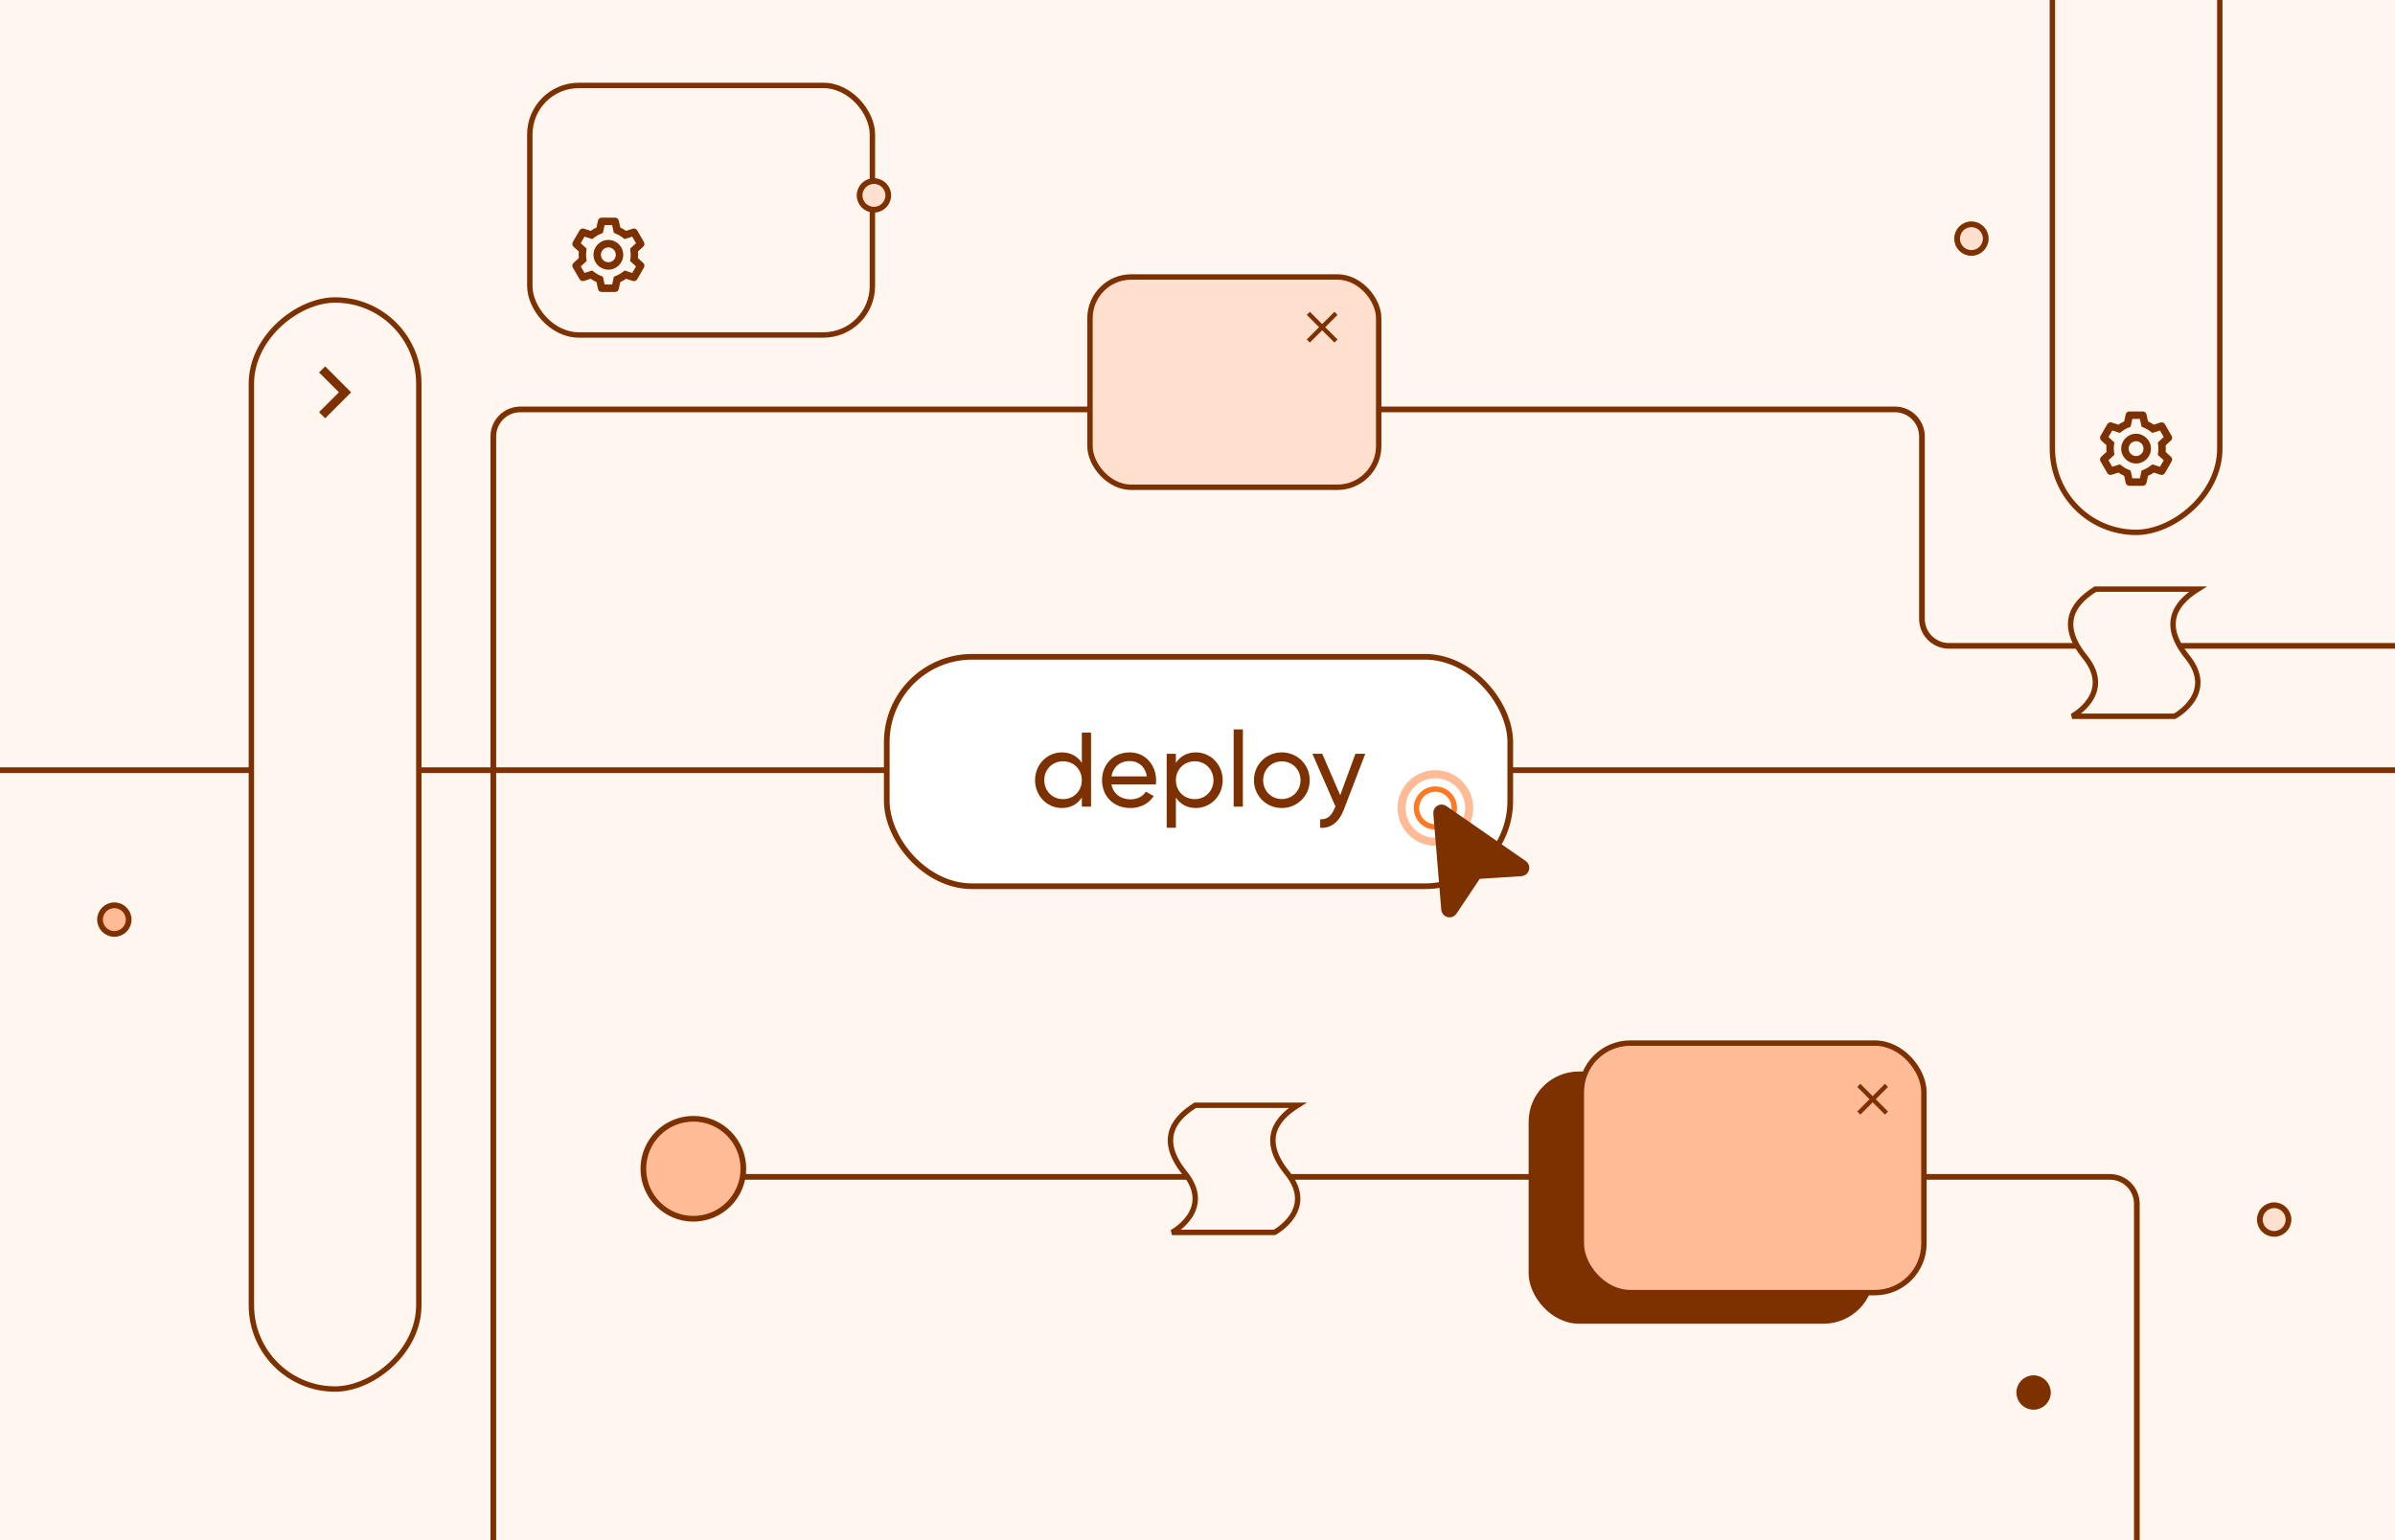 <svg width="886" height="570" viewBox="0 0 886 570" fill="none" xmlns="http://www.w3.org/2000/svg">
<rect x="0" y="0" width="886" height="570" fill="#808080" stroke="none"/>
<g clip-path="url(#clip0_2198_10483)">
<rect width="886" height="570" fill="#FFF6F0"/>
<rect x="759.254" y="197" width="403" height="61.933" rx="30.967" transform="rotate(-90 759.254 197)" fill="#FFF6F0"/>
<rect x="759.254" y="197" width="403" height="61.933" rx="30.967" transform="rotate(-90 759.254 197)" stroke="#7D3100" stroke-width="2"/>
<path d="M792.722 179.767H787.717C787.07 179.767 786.511 179.317 786.373 178.686L785.813 176.096C785.067 175.768 784.359 175.359 783.703 174.876L781.176 175.68C780.56 175.877 779.891 175.617 779.568 175.057L777.059 170.724C776.74 170.164 776.85 169.457 777.325 169.02L779.284 167.233C779.195 166.423 779.195 165.606 779.284 164.796L777.325 163.012C776.849 162.576 776.739 161.868 777.059 161.307L779.562 156.971C779.885 156.411 780.555 156.152 781.171 156.348L783.697 157.153C784.033 156.904 784.382 156.675 784.744 156.465C785.091 156.27 785.448 156.092 785.813 155.934L786.374 153.346C786.512 152.715 787.071 152.265 787.717 152.264H792.722C793.368 152.265 793.927 152.715 794.064 153.346L794.631 155.936C795.017 156.106 795.393 156.298 795.757 156.511C796.097 156.707 796.425 156.922 796.74 157.156L799.268 156.351C799.884 156.155 800.552 156.415 800.875 156.974L803.378 161.31C803.698 161.87 803.588 162.577 803.113 163.014L801.153 164.801C801.242 165.611 801.242 166.428 801.153 167.238L803.113 169.026C803.588 169.462 803.698 170.169 803.378 170.73L800.875 175.066C800.552 175.625 799.884 175.884 799.268 175.688L796.74 174.884C796.421 175.12 796.088 175.338 795.745 175.537C795.384 175.746 795.012 175.935 794.631 176.102L794.064 178.686C793.926 179.317 793.368 179.767 792.722 179.767ZM784.196 171.831L785.324 172.656C785.578 172.844 785.843 173.016 786.117 173.172C786.375 173.321 786.641 173.457 786.914 173.579L788.197 174.141L788.825 177.017H791.617L792.245 174.14L793.528 173.578C794.088 173.331 794.62 173.024 795.114 172.662L796.243 171.837L799.049 172.731L800.445 170.313L798.268 168.329L798.422 166.937C798.49 166.328 798.49 165.714 798.422 165.105L798.268 163.714L800.446 161.725L799.049 159.306L796.243 160.2L795.114 159.375C794.62 159.012 794.088 158.702 793.528 158.452L792.245 157.89L791.617 155.015H788.825L788.194 157.891L786.914 158.452C786.641 158.572 786.375 158.707 786.117 158.855C785.845 159.011 785.581 159.182 785.328 159.368L784.199 160.193L781.394 159.299L779.995 161.725L782.172 163.707L782.018 165.1C781.95 165.709 781.95 166.323 782.018 166.932L782.172 168.323L779.995 170.308L781.391 172.725L784.196 171.831ZM790.214 171.516C787.176 171.516 784.713 169.054 784.713 166.016C784.713 162.978 787.176 160.515 790.214 160.515C793.252 160.515 795.714 162.978 795.714 166.016C795.711 169.052 793.25 171.512 790.214 171.516ZM790.214 163.265C788.711 163.267 787.488 164.474 787.467 165.976C787.445 167.479 788.633 168.72 790.135 168.765C791.637 168.809 792.897 167.64 792.964 166.139V166.69V166.016C792.964 164.497 791.733 163.265 790.214 163.265Z" fill="#7D3100"/>
<rect x="196" y="31.621" width="126.73" height="92.332" rx="18.105" fill="#FFF6F0" stroke="#7D3100" stroke-width="2"/>
<rect x="566" y="397" width="126.73" height="92.332" rx="18.105" fill="#7D3100" stroke="#7D3100"/>
<path d="M227.564 108.037H222.559C221.913 108.037 221.354 107.588 221.216 106.957L220.656 104.366C219.91 104.039 219.202 103.63 218.546 103.146L216.02 103.951C215.404 104.147 214.734 103.888 214.411 103.328L211.903 98.995C211.583 98.435 211.693 97.728 212.168 97.292L214.128 95.504C214.039 94.695 214.039 93.877 214.128 93.068L212.168 91.284C211.693 90.848 211.583 90.14 211.903 89.579L214.405 85.244C214.729 84.684 215.398 84.425 216.014 84.621L218.54 85.425C218.876 85.177 219.225 84.947 219.586 84.738C219.933 84.542 220.291 84.365 220.656 84.207L221.217 81.62C221.355 80.988 221.913 80.538 222.559 80.537H227.564C228.21 80.538 228.769 80.988 228.906 81.62L229.473 84.209C229.859 84.378 230.235 84.57 230.599 84.783C230.938 84.98 231.267 85.195 231.582 85.428L234.109 84.624C234.725 84.428 235.394 84.687 235.717 85.247L238.219 89.582C238.539 90.142 238.429 90.849 237.954 91.286L235.994 93.073C236.083 93.883 236.083 94.7 235.994 95.51L237.954 97.297C238.429 97.734 238.539 98.441 238.219 99.001L235.717 103.336C235.394 103.896 234.725 104.155 234.109 103.959L231.582 103.155C231.262 103.39 230.93 103.608 230.586 103.808C230.226 104.017 229.854 104.205 229.473 104.373L228.906 106.957C228.768 107.587 228.21 108.037 227.564 108.037ZM219.039 100.102L220.167 100.927C220.421 101.114 220.686 101.287 220.96 101.443C221.218 101.592 221.484 101.728 221.756 101.85L223.039 102.412L223.667 105.287H226.459L227.087 102.411L228.37 101.848C228.93 101.602 229.462 101.294 229.955 100.933L231.084 100.108L233.891 101.001L235.286 98.584L233.11 96.6L233.264 95.209C233.331 94.6 233.331 93.986 233.264 93.377L233.11 91.986L235.288 89.997L233.891 87.579L231.084 88.472L229.955 87.647C229.461 87.284 228.93 86.975 228.37 86.725L227.087 86.162L226.459 83.287H223.667L223.036 86.164L221.756 86.725C221.484 86.844 221.218 86.979 220.96 87.128C220.687 87.284 220.424 87.455 220.171 87.641L219.042 88.466L216.237 87.572L214.839 89.997L217.015 91.979L216.861 93.372C216.794 93.98 216.794 94.594 216.861 95.203L217.015 96.595L214.839 98.579L216.234 100.996L219.039 100.102ZM225.056 99.787C222.019 99.787 219.556 97.325 219.556 94.287C219.556 91.25 222.019 88.787 225.056 88.787C228.094 88.787 230.556 91.25 230.556 94.287C230.552 97.323 228.092 99.784 225.056 99.787ZM225.056 91.537C223.554 91.539 222.331 92.746 222.309 94.248C222.288 95.75 223.476 96.992 224.977 97.036C226.479 97.081 227.739 95.912 227.806 94.411V94.961V94.287C227.806 92.769 226.575 91.537 225.056 91.537Z" fill="#7D3100"/>
<path fill-rule="evenodd" clip-rule="evenodd" d="M275 432.5C275 442.717 266.717 451 256.5 451C246.283 451 238 442.717 238 432.5C238 422.283 246.283 414 256.5 414C266.717 414 275 422.283 275 432.5" fill="#FFBB95"/>
<path d="M275 432.5C275 442.717 266.717 451 256.5 451C246.283 451 238 442.717 238 432.5C238 422.283 246.283 414 256.5 414C266.717 414 275 422.283 275 432.5" stroke="#7D3100" stroke-width="2.1"/>
<path d="M275 435.5H780.5C786.023 435.5 790.5 439.977 790.5 445.5V570" stroke="#7D3100" stroke-width="2.1"/>
<rect x="585" y="386" width="126.73" height="92.332" rx="18.105" fill="#FFBB95" stroke="#7D3100" stroke-width="2"/>
<path d="M697.311 401.068L692.763 405.616L688.215 401.068L687.068 402.215L691.616 406.763L687.068 411.311L688.215 412.458L692.763 407.91L697.311 412.458L698.458 411.311L693.91 406.763L698.458 402.215L697.311 401.068Z" fill="#7D3100"/>
<path fill-rule="evenodd" clip-rule="evenodd" d="M433.565 456.059C433.565 456.059 449.271 447.665 438.243 434.043C427.217 420.421 436.07 412.853 442.169 409H480.059C473.96 412.853 465.106 420.421 476.133 434.043C487.16 447.665 471.455 456.059 471.455 456.059H433.565Z" fill="#FFF6F0" stroke="#7D3100" stroke-width="2"/>
<path d="M0 285L889 285" stroke="#7D3100" stroke-width="2.1"/>
<rect x="328.05" y="243.05" width="230.65" height="84.9" rx="31.575" fill="white"/>
<rect x="328.05" y="243.05" width="230.65" height="84.9" rx="31.575" stroke="#7D3100" stroke-width="2.1"/>
<path d="M400.211 271.095H403.617V298.5H400.211V295.133C398.645 297.521 396.14 299.009 392.812 299.009C387.37 299.009 382.907 294.507 382.907 288.713C382.907 282.918 387.37 278.416 392.812 278.416C396.14 278.416 398.645 279.904 400.211 282.292V271.095ZM393.243 295.72C397.197 295.72 400.211 292.706 400.211 288.713C400.211 284.719 397.197 281.705 393.243 281.705C389.328 281.705 386.313 284.719 386.313 288.713C386.313 292.706 389.328 295.72 393.243 295.72ZM411.166 290.279C411.832 293.802 414.611 295.799 418.252 295.799C420.954 295.799 422.911 294.546 423.89 292.941L426.787 294.585C425.064 297.247 422.089 299.009 418.174 299.009C411.871 299.009 407.682 294.585 407.682 288.713C407.682 282.918 411.832 278.416 417.939 278.416C423.851 278.416 427.687 283.271 427.687 288.752C427.687 289.261 427.648 289.77 427.57 290.279H411.166ZM417.939 281.626C414.259 281.626 411.714 283.897 411.166 287.303H424.242C423.655 283.427 420.875 281.626 417.939 281.626ZM442.408 278.416C447.85 278.416 452.313 282.918 452.313 288.713C452.313 294.507 447.85 299.009 442.408 299.009C439.08 299.009 436.575 297.521 435.009 295.133V306.33H431.603V278.925H435.009V282.292C436.575 279.904 439.08 278.416 442.408 278.416ZM441.977 295.72C445.892 295.72 448.907 292.706 448.907 288.713C448.907 284.719 445.892 281.705 441.977 281.705C438.023 281.705 435.009 284.719 435.009 288.713C435.009 292.706 438.023 295.72 441.977 295.72ZM456.377 298.5V269.921H459.783V298.5H456.377ZM474.18 299.009C468.464 299.009 463.883 294.507 463.883 288.713C463.883 282.918 468.464 278.416 474.18 278.416C479.896 278.416 484.515 282.918 484.515 288.713C484.515 294.507 479.896 299.009 474.18 299.009ZM474.18 295.681C478.095 295.681 481.109 292.667 481.109 288.713C481.109 284.758 478.095 281.744 474.18 281.744C470.304 281.744 467.289 284.758 467.289 288.713C467.289 292.667 470.304 295.681 474.18 295.681ZM501.429 278.925H505.07L497.084 299.714C495.439 304.098 492.386 306.604 488.392 306.33V303.159C491.016 303.355 492.66 301.749 493.678 299.166L494.03 298.422L485.495 278.925H489.136L495.792 294.272L501.429 278.925Z" fill="#7D3100"/>
<path d="M182.5 570V161.5C182.5 155.977 186.977 151.5 192.5 151.5H701C706.523 151.5 711 155.977 711 161.5V229C711 234.523 715.477 239 721 239H886" stroke="#7D3100" stroke-width="2.1"/>
<rect x="403.227" y="102.495" width="106.807" height="77.817" rx="15.258" fill="#FFE0CF" stroke="#7D3100" stroke-width="2"/>
<path d="M493.659 115.375L489.111 119.922L484.563 115.375L483.416 116.522L487.964 121.07L483.416 125.617L484.563 126.764L489.111 122.217L493.659 126.764L494.806 125.617L490.258 121.07L494.806 116.522L493.659 115.375Z" fill="#7D3100"/>
<path fill-rule="evenodd" clip-rule="evenodd" d="M766.565 265.059C766.565 265.059 782.271 256.665 771.243 243.043C760.217 229.421 769.07 221.853 775.169 218H813.059C806.96 221.853 798.106 229.421 809.133 243.043C820.16 256.665 804.455 265.059 804.455 265.059H766.565Z" fill="#FFF6F0" stroke="#7D3100" stroke-width="2"/>
<rect x="93" y="514.009" width="403" height="61.933" rx="30.967" transform="rotate(-90 93 514.009)" fill="#FFF6F0"/>
<rect x="93" y="514.009" width="403" height="61.933" rx="30.967" transform="rotate(-90 93 514.009)" stroke="#7D3100" stroke-width="2"/>
<path d="M129.899 145.172L120.293 135.566L118.031 137.825L125.384 145.172L118.031 152.518L120.291 154.778L129.899 145.172Z" fill="#7D3100"/>
<path fill-rule="evenodd" clip-rule="evenodd" d="M846.599 451.3C846.599 454.227 844.227 456.599 841.3 456.599C838.373 456.599 836 454.227 836 451.3C836 448.373 838.373 446 841.3 446C844.227 446 846.599 448.373 846.599 451.3Z" fill="#FFE0CF" stroke="#7D3100" stroke-width="2.12"/>
<path fill-rule="evenodd" clip-rule="evenodd" d="M757.599 515.3C757.599 518.227 755.227 520.599 752.3 520.599C749.373 520.599 747 518.227 747 515.3C747 512.373 749.373 510 752.3 510C755.227 510 757.599 512.373 757.599 515.3Z" fill="#7D3100" stroke="#7D3100" stroke-width="2.12"/>
<path fill-rule="evenodd" clip-rule="evenodd" d="M734.599 88.3C734.599 91.227 732.227 93.599 729.3 93.599C726.373 93.599 724 91.227 724 88.3C724 85.373 726.373 83 729.3 83C732.227 83 734.599 85.373 734.599 88.3Z" fill="#FFE0CF" stroke="#7D3100" stroke-width="2.12"/>
<path fill-rule="evenodd" clip-rule="evenodd" d="M328.599 72.3C328.599 75.227 326.227 77.599 323.3 77.599C320.373 77.599 318 75.227 318 72.3C318 69.373 320.373 67 323.3 67C326.227 67 328.599 69.373 328.599 72.3Z" fill="#FFE0CF" stroke="#7D3100" stroke-width="2.12"/>
<path fill-rule="evenodd" clip-rule="evenodd" d="M47.599 340.3C47.599 343.227 45.227 345.599 42.3 345.599C39.373 345.599 37 343.227 37 340.3C37 337.373 39.373 335 42.3 335C45.227 335 47.599 337.373 47.599 340.3Z" fill="#FFBB95" stroke="#7D3100" stroke-width="2.12"/>
<circle cx="531" cy="299" r="12.5" stroke="#FFBB95" stroke-width="3"/>
<circle cx="531" cy="299" r="7" stroke="#FF7923" stroke-width="2"/>
<path d="M532.281 300.884L535.222 336.487C535.302 337.456 536.559 337.781 537.098 336.972L545.978 323.661C546.155 323.395 546.446 323.227 546.765 323.206L562.733 322.172C563.702 322.109 564.049 320.859 563.251 320.305L533.888 299.957C533.176 299.463 532.21 300.021 532.281 300.884Z" fill="#7D3100" stroke="#7D3100" stroke-width="4.103"/>
</g>
<defs>
<clipPath id="clip0_2198_10483">
<rect width="886" height="570" fill="white"/>
</clipPath>
</defs>
</svg>
